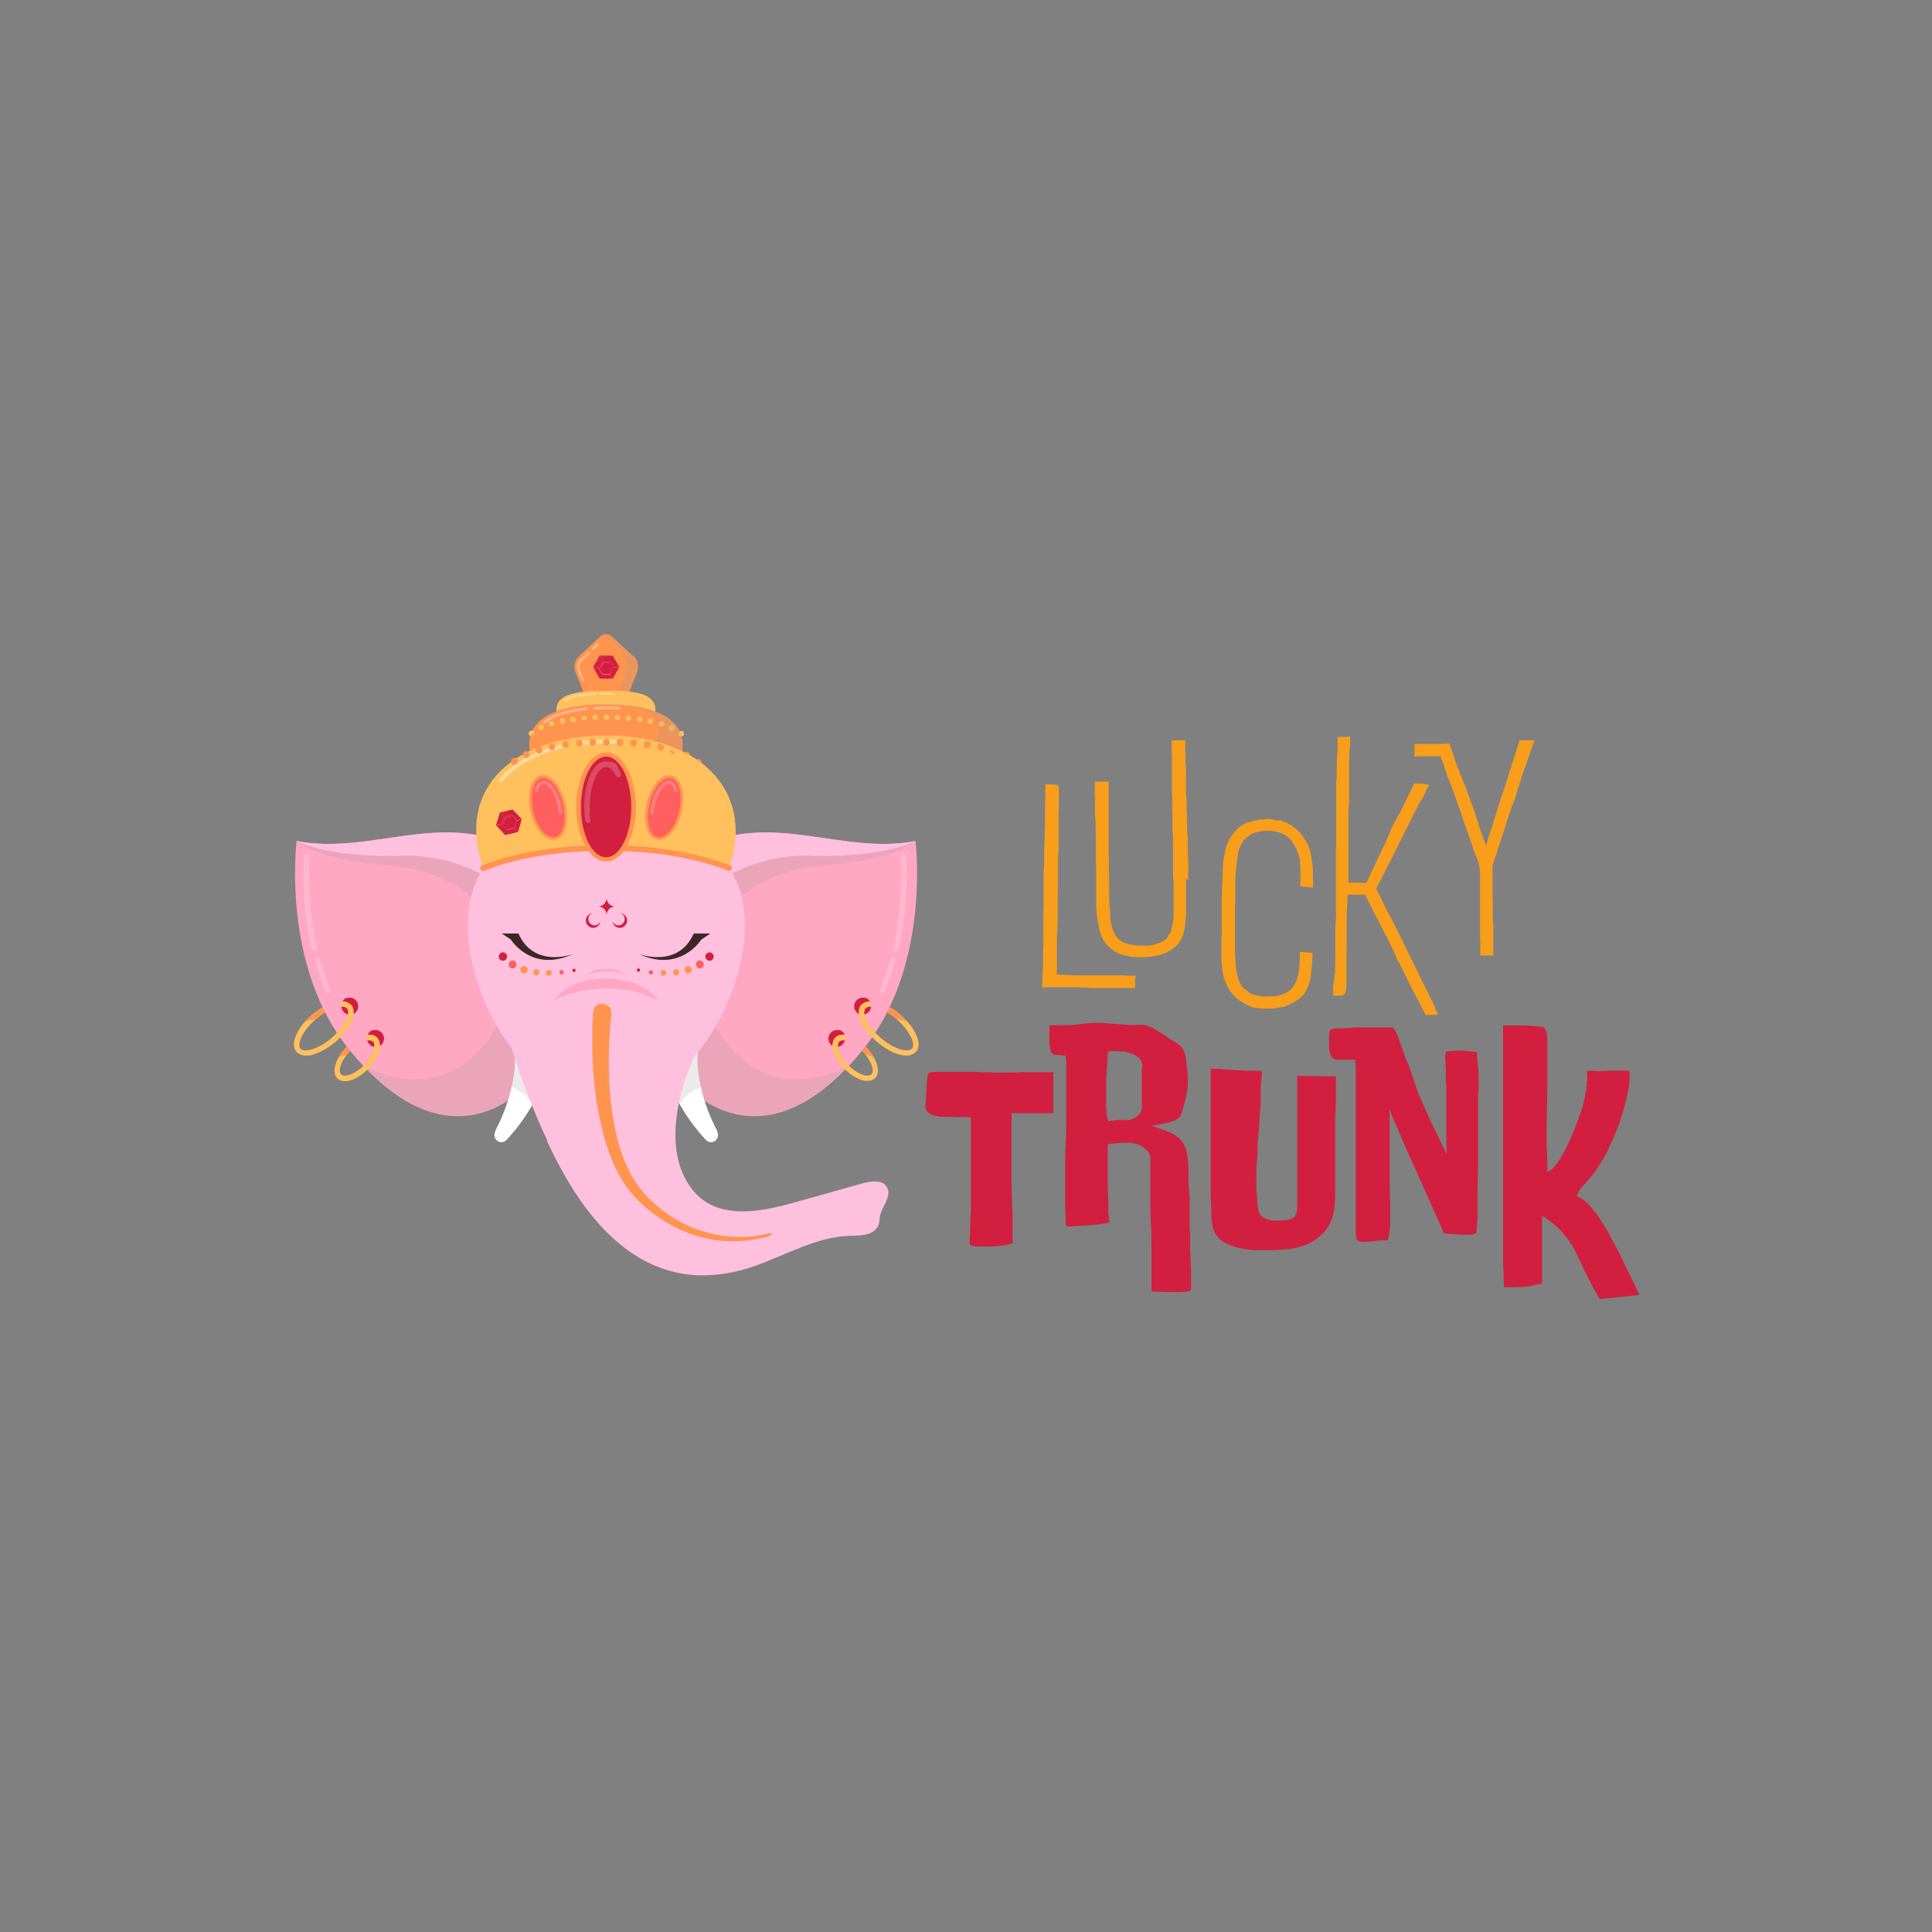 <svg xmlns="http://www.w3.org/2000/svg" xmlns:xlink="http://www.w3.org/1999/xlink" width="400" height="400"><rect width="100%" height="100%" fill="#808080" stroke="none"/><defs><clipPath id="b"><path d="M0 0h400v400H0z"/></clipPath><clipPath id="c"><path d="M0 0h400v400H0z"/></clipPath><clipPath id="d"><path d="M0 0h400v400H0z"/></clipPath><clipPath id="e"><path d="M0 0h400v400H0z"/></clipPath><clipPath id="f"><path d="M0 0h400v400H0z"/></clipPath><clipPath id="g"><path d="M0 0h400v400H0z"/></clipPath><clipPath id="h"><path d="M0 0h400v400H0z"/></clipPath><clipPath id="i"><path d="M0 0h400v400H0z"/></clipPath><clipPath id="j"><path d="M0 0h400v400H0z"/></clipPath><clipPath id="k"><path d="M0 0h400v400H0z"/></clipPath><clipPath id="l"><path d="M0 0h400v400H0z"/></clipPath><clipPath id="m"><path d="M0 0h400v400H0z"/></clipPath><clipPath id="n"><path d="M0 0h400v400H0z"/></clipPath><clipPath id="o"><path d="M0 0h400v400H0z"/></clipPath><clipPath id="p"><path d="M0 0h400v400H0z"/></clipPath><clipPath id="q"><path d="M0 0h400v400H0z"/></clipPath><clipPath id="r"><path d="M0 0h400v400H0z"/></clipPath><clipPath id="s"><path d="M0 0h400v400H0z"/></clipPath><clipPath id="t"><path d="M0 0h400v400H0z"/></clipPath><clipPath id="u"><path d="M0 0h400v400H0z"/></clipPath><clipPath id="v"><path d="M0 0h400v400H0z"/></clipPath><clipPath id="w"><path d="M0 0h400v400H0z"/></clipPath><clipPath id="x"><path d="M0 0h400v400H0z"/></clipPath><clipPath id="y"><path d="M0 0h400v400H0z"/></clipPath><clipPath id="z"><path d="M0 0h400v400H0z"/></clipPath><clipPath id="A"><path d="M0 0h400v400H0z"/></clipPath><clipPath id="B"><path d="M0 0h400v400H0z"/></clipPath><clipPath id="C"><path d="M0 0h400v400H0z"/></clipPath><clipPath id="D"><path d="M0 0h400v400H0z"/></clipPath><clipPath id="E"><path d="M0 0h400v400H0z"/></clipPath><mask id="G"><g filter="url(#a)"><path d="M0 0h400v400H0z" style="fill:#000;fill-opacity:.2;stroke:none"/></g></mask><mask id="I"><g filter="url(#a)"><path d="M0 0h400v400H0z" style="fill:#000;fill-opacity:.2;stroke:none"/></g></mask><mask id="K"><g filter="url(#a)"><path d="M0 0h400v400H0z" style="fill:#000;fill-opacity:.2;stroke:none"/></g></mask><mask id="M"><g filter="url(#a)"><path d="M0 0h400v400H0z" style="fill:#000;fill-opacity:.2;stroke:none"/></g></mask><mask id="O"><g filter="url(#a)"><path d="M0 0h400v400H0z" style="fill:#000;fill-opacity:.2;stroke:none"/></g></mask><mask id="Q"><g filter="url(#a)"><path d="M0 0h400v400H0z" style="fill:#000;fill-opacity:.2;stroke:none"/></g></mask><mask id="S"><g filter="url(#a)"><path d="M0 0h400v400H0z" style="fill:#000;fill-opacity:.2;stroke:none"/></g></mask><mask id="U"><g filter="url(#a)"><path d="M0 0h400v400H0z" style="fill:#000;fill-opacity:.2;stroke:none"/></g></mask><mask id="W"><g filter="url(#a)"><path d="M0 0h400v400H0z" style="fill:#000;fill-opacity:.302;stroke:none"/></g></mask><mask id="Y"><g filter="url(#a)"><path d="M0 0h400v400H0z" style="fill:#000;fill-opacity:.302;stroke:none"/></g></mask><mask id="aa"><g filter="url(#a)"><path d="M0 0h400v400H0z" style="fill:#000;fill-opacity:.2;stroke:none"/></g></mask><mask id="ac"><g filter="url(#a)"><path d="M0 0h400v400H0z" style="fill:#000;fill-opacity:.302;stroke:none"/></g></mask><mask id="ae"><g filter="url(#a)"><path d="M0 0h400v400H0z" style="fill:#000;fill-opacity:.302;stroke:none"/></g></mask><mask id="ag"><g filter="url(#a)"><path d="M0 0h400v400H0z" style="fill:#000;fill-opacity:.2;stroke:none"/></g></mask><mask id="ai"><g filter="url(#a)"><path d="M0 0h400v400H0z" style="fill:#000;fill-opacity:.2;stroke:none"/></g></mask><mask id="ak"><g filter="url(#a)"><path d="M0 0h400v400H0z" style="fill:#000;fill-opacity:.102;stroke:none"/></g></mask><mask id="am"><g filter="url(#a)"><path d="M0 0h400v400H0z" style="fill:#000;fill-opacity:.102;stroke:none"/></g></mask><mask id="ao"><g filter="url(#a)"><path d="M0 0h400v400H0z" style="fill:#000;fill-opacity:.102;stroke:none"/></g></mask><mask id="aq"><g filter="url(#a)"><path d="M0 0h400v400H0z" style="fill:#000;fill-opacity:.2;stroke:none"/></g></mask><mask id="as"><g filter="url(#a)"><path d="M0 0h400v400H0z" style="fill:#000;fill-opacity:.102;stroke:none"/></g></mask><mask id="au"><g filter="url(#a)"><path d="M0 0h400v400H0z" style="fill:#000;fill-opacity:.102;stroke:none"/></g></mask><mask id="aw"><g filter="url(#a)"><path d="M0 0h400v400H0z" style="fill:#000;fill-opacity:.102;stroke:none"/></g></mask><mask id="ay"><g filter="url(#a)"><path d="M0 0h400v400H0z" style="fill:#000;fill-opacity:.4;stroke:none"/></g></mask><mask id="aA"><g filter="url(#a)"><path d="M0 0h400v400H0z" style="fill:#000;fill-opacity:.2;stroke:none"/></g></mask><mask id="aC"><g filter="url(#a)"><path d="M0 0h400v400H0z" style="fill:#000;fill-opacity:.102;stroke:none"/></g></mask><mask id="aE"><g filter="url(#a)"><path d="M0 0h400v400H0z" style="fill:#000;fill-opacity:.102;stroke:none"/></g></mask><mask id="aG"><g filter="url(#a)"><path d="M0 0h400v400H0z" style="fill:#000;fill-opacity:.102;stroke:none"/></g></mask><mask id="aI"><g filter="url(#a)"><path d="M0 0h400v400H0z" style="fill:#000;fill-opacity:.2;stroke:none"/></g></mask><mask id="aK"><g filter="url(#a)"><path d="M0 0h400v400H0z" style="fill:#000;fill-opacity:.2;stroke:none"/></g></mask><mask id="aM"><g filter="url(#a)"><path d="M0 0h400v400H0z" style="fill:#000;fill-opacity:.2;stroke:none"/></g></mask><g id="F" clip-path="url(#b)"><path d="M103.438 211.73c-9.22 15.954-22.106 12.051-28.231 8.907 16.95 17.996 29.89 8.21 34.356 3.554 4.695-4.89 7.445-11.355 9.734-17.761l-4.695-11.063c-6.125 6.637-11.165 16.363-11.165 16.363m0 0" style="stroke:none;fill-rule:nonzero;fill:#999;fill-opacity:1"/></g><g id="H" clip-path="url(#c)"><path d="M110.54 223.14c4.12-4.714 6.64-10.71 8.757-16.652l-13.055-30.804c-6.527-3.903-14.66-3.668-22.16-2.621-7.5.992-15.176 2.62-22.617 1.109 0 0 4.867 4.016 17.637 4.832 23.074 1.457 31.609 19.332 31.492 44.254Zm0 0" style="stroke:none;fill-rule:nonzero;fill:#999;fill-opacity:1"/></g><g id="J" clip-path="url(#d)"><path d="M65.586 198.219c.285-.059.629.117.687.41a49 49 0 0 0 2.118 6.172c.117.289 0 .64-.286.758h-.226q-.345 0-.516-.352a62 62 0 0 1-2.175-6.348c-.06-.289.113-.64.398-.699ZM62.895 179.645c0-.817 0-1.575.058-2.27 0-.293.285-.527.57-.527.29 0 .575.293.516.582 0 .699-.055 1.398-.055 2.215-.058 3.96.172 10.015 1.602 16.535a.63.63 0 0 1-.398.699h-.118c-.226 0-.515-.172-.57-.465-1.488-6.578-1.719-12.809-1.66-16.828Zm0 0" style="stroke:none;fill-rule:nonzero;fill:#fff;fill-opacity:1"/></g><g id="L" clip-path="url(#e)"><path d="M184.977 198.219c-.286-.059-.63.117-.688.41a48.5 48.5 0 0 1-2.117 6.172c-.113.289 0 .64.285.758h.23q.346 0 .516-.352c.8-1.98 1.547-4.133 2.176-6.348.059-.289-.113-.64-.402-.699ZM187.668 179.645c0-.817 0-1.575-.055-2.27 0-.293-.289-.527-.574-.527s-.574.293-.516.582c0 .699.059 1.398.059 2.215.055 3.96-.172 10.015-1.605 16.535a.64.64 0 0 0 .402.699h.113c.23 0 .516-.172.574-.465 1.489-6.578 1.72-12.809 1.66-16.828Zm0 0" style="stroke:none;fill-rule:nonzero;fill:#fff;fill-opacity:1"/></g><g id="N" clip-path="url(#f)"><path d="M147.586 211.73c9.219 15.954 22.101 12.051 28.23 8.907-16.949 17.996-29.89 8.21-34.359 3.554-4.695-4.89-7.441-11.355-9.734-17.761l4.695-11.063c6.129 6.637 11.168 16.363 11.168 16.363m0 0" style="stroke:none;fill-rule:nonzero;fill:#999;fill-opacity:1"/></g><g id="P" clip-path="url(#g)"><path d="M140.484 223.14c-4.12-4.714-6.64-10.71-8.761-16.652l13.058-30.804c6.528-3.903 14.656-3.668 22.16-2.621 7.5.992 15.172 2.62 22.618 1.109 0 0-4.868 4.016-17.637 4.832-23.078 1.457-31.61 19.332-31.492 44.254Zm0 0" style="stroke:none;fill-rule:nonzero;fill:#999;fill-opacity:1"/></g><g id="R" clip-path="url(#h)"><path d="M114.258 217.203c-.113-2.156-2.004-3.844-4.121-3.726s-3.782 2.039-3.664 4.191c.054 1.281.113 2.621-.059 4.02-.113 1.105-.344 2.269-.574 3.375 2.863 1.109 3.953 2.796 4.297 3.671.172-.234.285-.468.457-.757 1.777-3.32 3.379-6.93 3.664-10.774m0 0" style="stroke:none;fill-rule:nonzero;fill:#999;fill-opacity:1"/></g><g id="T" clip-path="url(#i)"><path d="M136.707 217.203c.113-2.156 2.004-3.844 4.121-3.726 2.121.117 3.781 2.039 3.664 4.191-.054 1.281-.113 2.621.059 4.02.113 1.105.344 2.269.574 3.375-2.863 1.109-3.953 2.796-4.297 3.671-.172-.234-.285-.468-.457-.757-1.777-3.32-3.379-6.93-3.664-10.774m0 0" style="stroke:none;fill-rule:nonzero;fill:#999;fill-opacity:1"/></g><g id="V" clip-path="url(#j)"><path d="M122.848 134.633c-.055 0-.172 0-.227-.117a.28.28 0 0 1 0-.407l.914-.875a.274.274 0 0 1 .403 0 .285.285 0 0 1 0 .407l-.918.875s-.114.058-.172.058Zm0 0" style="stroke:none;fill-rule:nonzero;fill:#fff;fill-opacity:1"/></g><g id="X" clip-path="url(#k)"><path d="M120.672 141.035a.31.31 0 0 1-.285-.172l-.801-2.039a2.08 2.08 0 0 1 .516-2.328l1.601-1.516a.274.274 0 0 1 .402 0 .285.285 0 0 1 0 .407l-1.605 1.515c-.457.407-.629 1.106-.398 1.746l.8 2.04q.084.264-.172.347h-.113Zm0 0" style="stroke:none;fill-rule:nonzero;fill:#fff;fill-opacity:1"/></g><g id="Z" clip-path="url(#l)"><path d="M128.004 143.832h2.004l1.832-4.602c.457-1.222.172-2.562-.746-3.433l-4.41-4.078c-.63-.582-1.602-.582-2.29 0 1.774-.871 4.81 3.379 5.153 5.535.344 2.152-1.43 5.879-1.43 5.879s0 .293-.113.699m0 0" style="stroke:none;fill-rule:nonzero;fill:#999;fill-opacity:1"/></g><g id="ab" clip-path="url(#m)"><path d="M126.855 143.367h-2.632c-.114 0-.23.117-.23.23 0 .118.116.235.23.235h2.578c.113 0 .226-.117.226-.234 0-.114-.113-.23-.226-.23ZM123.078 143.426c-3.094.113-5.098.582-6.242 1.453-.113.059-.113.234 0 .293 0 .058.113.117.172.117h.113c1.09-.816 3.035-1.281 6.016-1.398.113 0 .226-.118.226-.235s-.113-.23-.226-.23Zm0 0" style="stroke:none;fill-rule:nonzero;fill:#fff;fill-opacity:1"/></g><g id="ad" clip-path="url(#n)"><path d="M128.23 146.336a38 38 0 0 0-5.152 0c-.172 0-.285.176-.285.293 0 .113.172.289.285.289a72 72 0 0 1 5.04 0c.171 0 .284-.117.284-.29 0-.175-.113-.292-.285-.292ZM121.418 146.453c-3.953.406-6.93 1.34-8.875 2.852-.117.117-.172.293 0 .41 0 .058.113.113.227.113.117 0 .117 0 .171-.055 1.832-1.457 4.696-2.332 8.59-2.738.172 0 .285-.176.23-.293 0-.172-.171-.289-.288-.23Zm0 0" style="stroke:none;fill-rule:nonzero;fill:#fff;fill-opacity:1"/></g><g id="af" clip-path="url(#o)"><path d="M130.98 146.16c8.301 2.098 4.696 7.399 4.696 7.399s-.23 1.453-.113 3.257c1.832.352 3.546.758 4.98 1.282 2.746-7.047-1.719-10.828-9.563-11.938m0 0" style="stroke:none;fill-rule:nonzero;fill:#999;fill-opacity:1"/></g><g id="ah" clip-path="url(#p)"><path d="M104.18 170.559s-.055-.059-.055-.114l.344-1.168.054-.054 1.149-.293s.113 0 .113.058c0 0 0 .117-.058.117l-1.086.29-.344 1.105-.059.059Zm0 0" style="stroke:none;fill-rule:nonzero;fill:#fff;fill-opacity:1"/></g><g id="aj" clip-path="url(#q)"><path d="M103.207 169.977s-.055 0 0-.059l.344-1.164s0-.059.058 0c0 0 .055 0 0 .059l-.343 1.164Zm0 0" style="stroke:none;fill-rule:nonzero;fill:#fff;fill-opacity:1"/></g><g id="al" clip-path="url(#r)"><path d="m105.27 168.055-1.317.293h-.058v-.059l1.316-.293h.059Zm0 0" style="stroke:none;fill-rule:nonzero;fill:#fff;fill-opacity:1"/></g><g id="an" clip-path="url(#s)"><path d="M106.7 168.465h-.055l-.29-.293v-.117h.118l.285.293v.117Zm0 0" style="stroke:none;fill-rule:nonzero;fill:#fff;fill-opacity:1"/></g><g id="ap" clip-path="url(#t)"><path d="M146.84 170.559s.058-.059.058-.114l-.343-1.168-.059-.054-1.144-.293s-.114 0-.114.058c0 0 0 .117.059.117l1.086.29.344 1.105.058.059Zm0 0" style="stroke:none;fill-rule:nonzero;fill:#fff;fill-opacity:1"/></g><g id="ar" clip-path="url(#u)"><path d="M147.758 169.977s.058 0 0-.059l-.344-1.164s0-.059-.059 0c0 0-.054 0 0 .059l.344 1.164Zm0 0" style="stroke:none;fill-rule:nonzero;fill:#fff;fill-opacity:1"/></g><g id="at" clip-path="url(#v)"><path d="m145.754 168.055 1.316.293h.059v-.059l-1.32-.293h-.055Zm0 0" style="stroke:none;fill-rule:nonzero;fill:#fff;fill-opacity:1"/></g><g id="av" clip-path="url(#w)"><path d="M144.32 168.465h.059l.285-.293v-.117h-.113l-.285.293v.117Zm0 0" style="stroke:none;fill-rule:nonzero;fill:#fff;fill-opacity:1"/></g><g id="ax" clip-path="url(#x)"><path d="M127.832 153.148c-2.406-.117-4.867 0-7.215.176-.23 0-.402.235-.344.465 0 .234.227.406.399.406a48 48 0 0 1 7.043-.172c.23 0 .46-.175.46-.41 0-.23-.171-.465-.402-.465ZM116.723 154.023c-5.785 1.282-10.422 3.786-13.344 7.278-.172.176-.113.465 0 .582a.44.44 0 0 0 .285.117c.117 0 .23 0 .344-.176 2.808-3.375 7.273-5.762 12.887-6.988.226 0 .343-.29.343-.524 0-.23-.289-.347-.515-.347Zm0 0" style="stroke:none;fill-rule:nonzero;fill:#fff;fill-opacity:1"/></g><g id="az" clip-path="url(#y)"><path d="M124.281 138.184s-.058-.059 0-.118l.57-1.046h1.262s.114 0 .114.117 0 .117-.114.117h-1.144l-.574.988h-.06Zm0 0" style="stroke:none;fill-rule:nonzero;fill:#fff;fill-opacity:1"/></g><g id="aB" clip-path="url(#z)"><path d="M123.477 137.426v-.117l.574-1.047h.113c.059 0 0 .058 0 .117l-.57 1.047h-.059Zm0 0" style="stroke:none;fill-rule:nonzero;fill:#fff;fill-opacity:1"/></g><g id="aD" clip-path="url(#A)"><path d="M125.883 135.973h-1.317s-.058 0-.058-.059 0-.059.058-.059h1.317s.058 0 .058.06c0 .058 0 .058-.058.058m0 0" style="stroke:none;fill-rule:nonzero;fill:#fff;fill-opacity:1"/></g><g id="aF" clip-path="url(#B)"><path d="M127.2 136.727h-.055l-.23-.348v-.117h.112l.23.351v.114Zm0 0" style="stroke:none;fill-rule:nonzero;fill:#fff;fill-opacity:1"/></g><g id="aH" clip-path="url(#C)"><path d="M121.762 170.387c-.29 0-.516-.235-.575-.469-.113-.93-.23-1.863-.23-2.852 0-5.3 1.95-9.433 4.469-9.433s2.289.875 3.09 2.504c.172.293 0 .64-.227.758-.285.175-.629 0-.746-.235-.629-1.222-1.375-1.863-2.059-1.863-1.605 0-3.379 3.379-3.379 8.328 0 4.95.055 1.805.172 2.68 0 .289-.172.582-.46.64h-.055Zm0 0" style="stroke:none;fill-rule:nonzero;fill:#fff;fill-opacity:1"/></g><g id="aJ" clip-path="url(#D)"><path d="M134.875 168.582c-.172 0-.29-.176-.29-.352 0-.523.173-1.105.29-1.687.742-3.086 2.46-5.242 3.89-4.89.688.171 1.204.812 1.493 1.921 0 .172-.059.348-.23.406-.173 0-.344-.058-.403-.234-.172-.812-.516-1.281-.973-1.398-.914-.23-2.46 1.515-3.09 4.37-.117.524-.23 1.048-.23 1.571 0 .176-.172.348-.344.293Zm0 0" style="stroke:none;fill-rule:nonzero;fill:#fff;fill-opacity:1"/></g><g id="aL" clip-path="url(#E)"><path d="M116.148 168.582c.172 0 .286-.176.286-.352 0-.523-.172-1.105-.286-1.687-.742-3.086-2.46-5.242-3.894-4.89-.688.171-1.203.812-1.488 1.921 0 .172.058.348.23.406.172 0 .344-.058.399-.234.171-.812.515-1.281.976-1.398.914-.23 2.461 1.515 3.09 4.37.117.524.23 1.048.23 1.571 0 .176.172.348.344.293Zm0 0" style="stroke:none;fill-rule:nonzero;fill:#fff;fill-opacity:1"/></g><filter id="a" width="100%" height="100%" x="0%" y="0%" filterUnits="objectBoundingBox"><feColorMatrix in="SourceGraphic" values="0 0 0 0 1 0 0 0 0 1 0 0 0 0 1 0 0 0 1 0"/></filter></defs><path d="M119.297 206.488c-2.29 6.407-5.04 12.871-9.734 17.762-4.696 4.89-18.895 15.547-37.22-6.871-13.628-16.656-11.167-41.055-10.937-43.266 7.446 1.512 15.117-.117 22.617-1.11 7.504-.987 15.633-1.276 22.16 2.622l13.06 30.805Zm0 0" style="stroke:none;fill-rule:nonzero;fill:#ffa7c3;fill-opacity:1"/><use xlink:href="#F" mask="url(#G)"/><use xlink:href="#H" mask="url(#I)"/><path d="M82.652 177.14c25.653-.523 33.727 22.653 36.13 28.126l-12.598-29.641c-6.528-3.898-14.657-3.668-22.16-2.621-7.5.992-15.172 2.621-22.618 1.11 0 0 5.84 3.374 21.246 3.085Zm0 0" style="stroke:none;fill-rule:nonzero;fill:#ffc0de;fill-opacity:1"/><path d="M73.203 209.926c.57-.293.973-.875.973-1.574 0-.989-.801-1.805-1.774-1.805-.976 0-1.148.289-1.492.816.746 0 1.375.29 1.778.813.402.469.515 1.11.457 1.804ZM71.887 208.816c-.23-.289-.633-.406-1.145-.406h-.058a1.79 1.79 0 0 0 1.375 1.63c.113-.524 0-.93-.172-1.224M78.07 214.816c.399.407.63.989.57 1.746.516-.292.86-.875.86-1.515 0-.988-.8-1.805-1.773-1.805s-1.317.41-1.606.992c.805-.058 1.434.118 1.89.582ZM77.27 215.629c-.172-.172-.461-.29-.805-.29h-.457c.172.7.746 1.282 1.488 1.4.059-.524 0-.934-.226-1.165Zm0 0" style="stroke:none;fill-rule:nonzero;fill:#d21f3f;fill-opacity:1"/><path d="M78.07 214.816c-.457-.464-1.09-.64-1.89-.582-.114.23-.172.524-.172.754v.41h.457c.344 0 .633.118.805.29.226.234.285.64.226 1.167 0 .23-.055.465-.172.696-.344.992-1.031 2.039-1.945 2.972-.059.059-.172.114-.23.23-.86.817-1.833 1.458-2.747 1.75-.804.29-1.492.231-1.777-.058-.687-.699-.113-2.797 1.832-4.777 0-.059-.113-.117-.172-.176-.172-.23-.398-.465-.57-.695-2.293 2.387-3.094 5.18-1.89 6.46.402.411.917.583 1.6.583.688 0 .86-.059 1.376-.23 1.031-.352 2.176-1.106 3.148-2.04.059-.058.172-.175.23-.234 1.032-1.047 1.833-2.27 2.235-3.434.172-.464.227-.875.227-1.28 0-.7-.172-1.282-.57-1.747ZM72.746 208.117c-.402-.465-1.031-.754-1.777-.812-.172.289-.285.64-.285.988v.117h.058c.512 0 .914.117 1.145.406q.34.439.172 1.223a3.6 3.6 0 0 1-.403 1.168c-.402.871-1.086 1.746-1.89 2.617-.344.352-.688.7-1.086 1.051-1.317 1.164-2.809 1.98-4.125 2.387-1.145.347-2.004.23-2.348-.176-.398-.465-.285-1.34.23-2.387.575-1.222 1.66-2.562 2.977-3.726a20 20 0 0 1 1.89-1.399l-.515-1.047c-.746.407-1.43.93-2.117 1.512-1.488 1.281-2.637 2.68-3.266 4.078-.742 1.512-.742 2.793-.058 3.61.46.523 1.148.816 2.004.816.859 0 .976-.059 1.546-.234 1.434-.407 3.036-1.34 4.524-2.563.344-.289.687-.64 1.031-.988.973-.992 1.777-2.098 2.234-3.086.286-.64.516-1.281.516-1.863.059-.7-.113-1.34-.457-1.805Zm0 0" style="stroke:none;fill-rule:nonzero;fill:#ffc05d;fill-opacity:1"/><path d="M71.715 218.484c.226-.293.515-.64.8-.933 0-.059-.113-.113-.171-.172-.172-.234-.403-.469-.574-.7a9.6 9.6 0 0 0-1.774 2.505c.629-.758 1.43-.7 1.719-.7M65.414 211.031a20 20 0 0 1 1.89-1.398c-.171-.348-.343-.7-.515-1.047-.746.406-1.43.93-2.117 1.512-.574.523-1.149 1.05-1.606 1.632.801-.582 1.778-.64 2.293-.64Zm0 0" style="stroke:none;fill-rule:nonzero;fill:#ff944e;fill-opacity:1"/><use xlink:href="#J" mask="url(#K)"/><path d="M131.668 206.488c2.289 6.407 5.039 12.871 9.734 17.762 4.696 4.89 18.895 15.547 37.22-6.871 13.628-16.656 11.167-41.055 10.937-43.266-7.446 1.512-15.118-.117-22.618-1.11-7.504-.987-15.632-1.276-22.16 2.622l-13.058 30.805Zm0 0" style="stroke:none;fill-rule:nonzero;fill:#ffa7c3;fill-opacity:1"/><use xlink:href="#L" mask="url(#M)"/><use xlink:href="#N" mask="url(#O)"/><use xlink:href="#P" mask="url(#Q)"/><path d="M168.313 177.14c-25.653-.523-33.727 22.653-36.13 28.126l12.598-29.641c6.528-3.898 14.656-3.668 22.16-2.621 7.5.992 15.172 2.621 22.618 1.11 0 0-5.84 3.374-21.246 3.085Zm0 0" style="stroke:none;fill-rule:nonzero;fill:#ffc0de;fill-opacity:1"/><path d="M177.82 209.926a1.76 1.76 0 0 1-.972-1.574c0-.989.8-1.805 1.773-1.805s1.145.289 1.488.816c-.742 0-1.375.29-1.773.813-.402.469-.516 1.11-.457 1.804ZM179.137 208.816c.23-.289.629-.406 1.144-.406h.059a1.79 1.79 0 0 1-1.375 1.63c-.113-.524 0-.93.172-1.224M172.953 214.816c-.402.407-.629.989-.574 1.746a1.75 1.75 0 0 1-.86-1.515c0-.988.805-1.805 1.778-1.805s1.316.41 1.601.992c-.8-.058-1.43.118-1.886.582ZM173.695 215.629c.172-.172.461-.29.805-.29h.457c-.172.7-.746 1.282-1.488 1.4-.059-.524 0-.934.226-1.165Zm0 0" style="stroke:none;fill-rule:nonzero;fill:#d21f3f;fill-opacity:1"/><path d="M172.953 214.816c.457-.464 1.086-.64 1.89-.582.114.23.173.524.173.754v.41h-.461c-.344 0-.63.118-.801.29-.23.234-.285.64-.23 1.167 0 .23.058.465.171.696.344.992 1.032 2.039 1.95 2.972.054.059.171.114.226.23.86.817 1.836 1.458 2.75 1.75.8.29 1.488.231 1.777-.058.684-.699.114-2.797-1.835-4.777 0-.059.117-.117.171-.176.172-.23.403-.465.575-.695 2.289 2.328 3.093 5.18 1.89 6.402-.402.41-.918.582-1.605.582-.688 0-.86-.054-1.375-.23-1.028-.352-2.176-1.106-3.149-2.04-.054-.058-.172-.175-.226-.234-1.031-1.047-1.832-2.27-2.235-3.433a3.6 3.6 0 0 1-.23-1.281c0-.7.172-1.282.574-1.747M178.277 208.117c.403-.465 1.032-.754 1.778-.812.172.289.285.64.285.988v.117h-.059c-.515 0-.914.117-1.144.406q-.343.439-.172 1.223c.058.352.172.758.402 1.168.399.871 1.086 1.746 1.887 2.617.344.352.687.7 1.09 1.051 1.316 1.164 2.804 1.98 4.12 2.387 1.15.347 2.005.23 2.349-.176.402-.465.289-1.34-.227-2.387-.574-1.222-1.66-2.562-2.977-3.726a20 20 0 0 0-1.89-1.399c.172-.347.344-.699.515-1.047.743.407 1.43.93 2.118 1.512 1.488 1.281 2.632 2.68 3.265 4.078.742 1.512.742 2.793.055 3.61-.457.523-1.145.816-2.004.816-.86 0-.973-.059-1.547-.234-1.43-.407-3.031-1.34-4.523-2.563-.344-.289-.688-.64-1.028-.988-.976-.992-1.777-2.098-2.234-3.086-.285-.64-.516-1.281-.516-1.863-.058-.7.114-1.34.457-1.805Zm0 0" style="stroke:none;fill-rule:nonzero;fill:#ffc05d;fill-opacity:1"/><path d="M179.309 218.484a12 12 0 0 0-.801-.933c0-.059.113-.113.172-.172.172-.234.398-.469.57-.7.805.813 1.375 1.63 1.777 2.446-.629-.758-1.433-.7-1.718-.7ZM185.61 211.031a20 20 0 0 0-1.891-1.398l.515-1.047c.743.406 1.43.93 2.118 1.512.574.523 1.144 1.05 1.605 1.632-.805-.582-1.777-.64-2.293-.64Zm0 0" style="stroke:none;fill-rule:nonzero;fill:#ff944e;fill-opacity:1"/><path d="M102.52 234.148c2.003-3.785 3.492-8.152 3.953-12.402.172-1.398.172-2.738.054-4.02-.113-2.152 1.493-4.074 3.668-4.19a3.924 3.924 0 0 1 4.121 3.726c-.285 3.843-1.89 7.511-3.664 10.773-1.66 2.91-3.492 5.531-5.785 7.977-.57.582-1.488.64-2.058.058a1.53 1.53 0 0 1-.23-1.863Zm0 0" style="stroke:none;fill-rule:nonzero;fill:#fff;fill-opacity:1"/><use xlink:href="#R" mask="url(#S)"/><path d="M148.5 234.148c-2.004-3.785-3.492-8.152-3.95-12.402a19 19 0 0 1-.058-4.02c.117-2.152-1.488-4.074-3.664-4.19a3.924 3.924 0 0 0-4.121 3.726c.285 3.843 1.887 7.511 3.664 10.773 1.66 2.91 3.492 5.531 5.781 7.977.575.582 1.493.64 2.063.058a1.53 1.53 0 0 0 .23-1.863Zm0 0" style="stroke:none;fill-rule:nonzero;fill:#fff;fill-opacity:1"/><use xlink:href="#T" mask="url(#U)"/><path d="M154.227 191.582c0-16.129-12.883-21.43-28.688-21.43s-28.687 5.301-28.687 21.43 12.882 36.977 28.687 36.977 28.688-20.848 28.688-36.977m0 0" style="stroke:none;fill-rule:nonzero;fill:#ffc0de;fill-opacity:1"/><path d="M113.23 236.188c5.38 11.585 13.11 23.175 24.965 26.785 1.946.582 3.95.93 5.953 1.047 2.75.117 5.5-.172 8.133-.758 7.903-1.746 15.348-7.102 23.535-7.395 2.633-.058 6.125 0 6.297-3.492.117-2.328 2.637-4.484 1.547-6.523-.86-1.63-3.207-1.34-4.98-.872-4.41 1.223-8.875 2.504-13.285 3.727-7.215 2.035-17.008 4.484-22.333-2.797-6.011-8.152-2.519-21.02 1.66-29.172.575-1.11 1.087-2.445.403-3.437-.46-.582-1.203-.758-1.89-.93-5.958-1.223-12.083-1.457-18.153-1.75-3.32-.113-6.7 0-9.965-.406a31.4 31.4 0 0 0-9.617.465c-.172 0-.344.058-.402.234v.293c.172 4.89 2.004 9.664 3.722 14.207 1.258 3.375 2.746 7.047 4.465 10.656Zm0 0" style="stroke:none;fill-rule:nonzero;fill:#ffc0de;fill-opacity:1"/><path d="m131.035 135.797-4.406-4.078c-.633-.582-1.606-.582-2.293 0l-4.406 4.078c-.918.871-1.262 2.21-.746 3.433l1.832 4.602h9.046l1.833-4.602c.46-1.222.171-2.562-.743-3.433Zm0 0" style="stroke:none;fill-rule:nonzero;fill:#ff944e;fill-opacity:1"/><use xlink:href="#V" mask="url(#W)"/><use xlink:href="#X" mask="url(#Y)"/><use xlink:href="#Z" mask="url(#aa)"/><path d="M125.484 148.492c3.72 0 7.098.465 9.504 1.164 2.633-5.883-2.52-6.64-9.504-6.64-6.988 0-12.312.816-9.507 6.64 2.406-.699 5.785-1.164 9.507-1.164m0 0" style="stroke:none;fill-rule:nonzero;fill:#ffc05d;fill-opacity:1"/><use xlink:href="#ab" mask="url(#ac)"/><path d="M128.918 143.133c3.55.992 2.062 3.027 2.062 3.027s-.457 1.164-.285 2.621c1.602.235 3.032.524 4.235.875 2.175-4.836-.914-6.23-6.012-6.582Zm0 0" style="stroke:none;fill-rule:nonzero;fill:#ffc05d;fill-opacity:1"/><path d="M125.484 155.945c5.895 0 11.223.813 15.059 2.153 3.32-8.559-3.953-12.286-15.059-12.286-11.109 0-18.496 3.551-15.062 12.286 3.836-1.34 9.164-2.153 15.062-2.153m0 0" style="stroke:none;fill-rule:nonzero;fill:#ff944e;fill-opacity:1"/><path d="M141 152.45h-.23c-.055 0-.114-.06-.168-.118a.52.52 0 0 1-.172-.406.52.52 0 0 1 .172-.406c.113-.118.34-.176.511-.176h.231s.058 0 .058.058a.54.54 0 0 1 .172.407v.351s0 .059-.058.117a.53.53 0 0 1-.403.172ZM138.824 151.227c-.285-.118-.402-.465-.285-.758.113-.29.457-.406.742-.29.29.118.403.466.29.758q-.177.347-.516.348h-.23Zm-27.312-.407c-.117-.293 0-.64.285-.757.285-.118.629 0 .746.292.113.29 0 .641-.29.754h-.226c-.23 0-.402-.113-.515-.347Zm25.25-.406c-.285-.117-.457-.41-.344-.7.059-.292.402-.468.687-.41.29.118.461.41.403.7a.55.55 0 0 1-.516.41h-.172Zm-23.133-.41c-.059-.29.058-.64.402-.7.285-.058.63.06.688.41.054.29-.059.641-.403.7h-.171a.55.55 0 0 1-.516-.41m20.902-.117a.605.605 0 0 1-.46-.7.596.596 0 0 1 .687-.464c.289.058.515.351.46.699 0 .293-.288.465-.573.465zm-18.668-.524c-.058-.289.172-.582.457-.699.285-.059.575.176.688.469.058.289-.172.582-.457.695h-.117a.554.554 0 0 1-.57-.465m16.492.117c-.289 0-.515-.347-.46-.64 0-.293.343-.524.632-.465.286 0 .516.348.457.64 0 .29-.285.465-.574.465Zm-14.257-.464c0-.293.168-.582.511-.641.29 0 .575.172.633.523 0 .29-.172.582-.515.641h-.059c-.285 0-.516-.234-.57-.523m11.965.23c-.286 0-.57-.289-.516-.64 0-.29.289-.524.574-.524s.516.293.516.64c0 .294-.285.524-.575.524m-9.676-.523c0-.29.23-.582.515-.582s.57.234.57.523c0 .293-.226.582-.515.582-.285 0-.512-.23-.57-.523m7.445.41c-.289 0-.574-.293-.516-.586 0-.29.286-.582.57-.524.29 0 .575.293.516.582 0 .293-.285.528-.57.528m-5.156-.586c0-.29.23-.582.515-.582s.575.234.575.527c0 .29-.23.582-.516.582-.285 0-.574-.234-.574-.527m2.863.527a.58.58 0 0 1-.57-.582c0-.293.226-.582.57-.582a.581.581 0 0 1 0 1.164M110.023 152.332h-.343s-.059 0-.059-.055a.54.54 0 0 1-.172-.41c0-.176.059-.289.172-.406s.344-.176.516-.176h.23s.055 0 .055.059a.53.53 0 0 1 .172.406.53.53 0 0 1-.172.41l-.055.059h-.344Zm0 0" style="stroke:none;fill-rule:nonzero;fill:#ffc05d;fill-opacity:1"/><use xlink:href="#ad" mask="url(#ae)"/><use xlink:href="#af" mask="url(#ag)"/><path d="M125.484 175.566c9.961 0 19.008 1.575 25.422 4.137 5.614-16.48-6.699-27.426-25.422-27.426-18.726 0-31.324 10.711-25.425 27.426 6.414-2.562 15.46-4.137 25.425-4.137m0 0" style="stroke:none;fill-rule:nonzero;fill:#ffc05d;fill-opacity:1"/><path d="m103.492 168.23-.8 2.622 1.89 2.039 2.691-.641.747-2.68-1.891-1.98Zm0 0" style="stroke:none;fill-rule:nonzero;fill:#d21f3f;fill-opacity:1"/><path d="m105.898 168.637.286-1.047zl-1.546.351-.743-.758v.06l.743.757-.457 1.512-1.032.234v.117l1.032-.234 1.09 1.164-.29 1.05.29-1.05 1.542-.348.746.758v-.059l-.746-.757.461-1.516 1.032-.23v-.118l-1.032.235Zm.575 2.738-1.547.352-1.09-1.168.46-1.512 1.544-.352 1.09 1.164Zm0 0" style="stroke:none;fill-rule:nonzero;fill:#ff5f5f;fill-opacity:1"/><use xlink:href="#ah" mask="url(#ai)"/><use xlink:href="#aj" mask="url(#ak)"/><use xlink:href="#al" mask="url(#am)"/><use xlink:href="#an" mask="url(#ao)"/><path d="m147.527 168.23.746 2.622-1.89 2.039-2.633-.641-.8-2.68 1.886-1.98Zm0 0" style="stroke:none;fill-rule:nonzero;fill:#d21f3f;fill-opacity:1"/><path d="m144.035 169.805-1.031-.235v.118l1.031.23.457 1.516-.742.757v.059l.742-.758 1.547.348.285 1.05-.285-1.05 1.09-1.164 1.031.234v-.117l-1.031-.234-.461-1.512.746-.758v-.059l-.746.758-1.543-.351-.29-1.047.29 1.047Zm.059.054 1.086-1.164 1.547.352.457 1.512-1.086 1.168-1.547-.352Zm0 0" style="stroke:none;fill-rule:nonzero;fill:#ff5f5f;fill-opacity:1"/><use xlink:href="#ap" mask="url(#aq)"/><use xlink:href="#ar" mask="url(#as)"/><use xlink:href="#at" mask="url(#au)"/><use xlink:href="#av" mask="url(#aw)"/><use xlink:href="#ax" mask="url(#ay)"/><path d="M144.55 158.621c-.113 0-.171 0-.284-.055-.118 0-.172-.058-.23-.175-.114-.118-.231-.352-.231-.524 0-.176.058-.351.23-.527.172-.172.403-.23.63-.172h.116s.055 0 .114.059c0 0 .058.058.113.058.117.113.23.348.23.524v.23s0 .059-.058.117c0 0 0 .059-.055.117a.73.73 0 0 1-.516.235ZM141.86 157.05a.754.754 0 0 1-.344-.988c.172-.351.574-.527.918-.351.343.176.515.582.343.934-.117.289-.343.406-.632.406-.114 0-.172 0-.286-.059Zm-33.555-.523c-.172-.351 0-.757.343-.933.344-.172.743 0 .915.351.171.348 0 .813-.344.93-.114 0-.172.059-.285.059a.7.7 0 0 1-.63-.407m30.976-.464c-.344-.118-.57-.528-.457-.875a.665.665 0 0 1 .86-.465c.343.113.574.523.457.87-.114.294-.344.524-.688.524h-.226Zm-28.344-.586a.7.7 0 0 1 .458-.872c.343-.117.746.118.859.524a.7.7 0 0 1-.457.875h-.172c-.285 0-.574-.234-.687-.527m25.711-.114c-.343-.058-.628-.468-.515-.875a.7.7 0 0 1 .8-.582c.344.059.633.465.516.875a.68.68 0 0 1-.687.582zm-23.02-.64c-.058-.41.173-.758.517-.817.402-.058.746.176.8.582.059.407-.172.758-.515.817h-.114a.686.686 0 0 1-.687-.582m20.27.172c-.398-.06-.628-.407-.57-.813 0-.41.399-.7.8-.64.403.058.63.406.575.812 0 .351-.344.64-.687.64Zm-17.464-.7c0-.406.23-.754.574-.812.402 0 .746.23.746.64 0 .407-.23.758-.574.813h-.114c-.343 0-.632-.29-.687-.64Zm14.66.352c-.399 0-.688-.406-.63-.758 0-.406.345-.7.743-.64.402 0 .688.351.633.757 0 .348-.344.64-.688.64Zm-11.852-.64c0-.407.227-.759.63-.759.401 0 .687.293.745.641 0 .406-.23.758-.633.758a.704.704 0 0 1-.687-.7Zm9.102.523c-.399 0-.684-.348-.684-.758 0-.406.344-.7.742-.7.403 0 .688.352.688.758a.7.7 0 0 1-.688.7Zm-6.297-.758c0-.406.285-.754.687-.754s.688.289.688.695c0 .41-.285.758-.688.758a.7.7 0 0 1-.687-.7m3.492.7c-.398 0-.687-.349-.687-.7 0-.406.289-.7.687-.7.402 0 .688.352.688.7 0 .41-.286.7-.688.7M106.473 158.39h-.231s-.058 0-.113-.058l-.117-.117a.74.74 0 0 1-.227-.524c0-.234.055-.406.227-.523.172-.176.402-.234.633-.234h.113s.058 0 .113.058l.117.117c.114.118.227.29.227.524s-.055.347-.227.523-.058.059-.117.117c0 0-.055 0-.113.059h-.231Zm0 0" style="stroke:none;fill-rule:nonzero;fill:#ff944e;fill-opacity:1"/><path d="M135.617 153.559c1.488.464 14.203 5.062 3.207 23.058 4.582.7 8.703 1.805 12.082 3.145 4.524-13.219-2.578-22.946-15.289-26.203m0 0" style="stroke:none;fill-rule:nonzero;fill:#ffc05d;fill-opacity:1"/><path d="M150.965 180.285h-.23c-6.641-2.68-15.633-4.137-25.25-4.137-9.622 0-18.555 1.457-25.255 4.137a.55.55 0 0 1-.746-.351c-.113-.348 0-.641.344-.754 6.817-2.68 15.918-4.196 25.656-4.196 9.735 0 18.836 1.516 25.653 4.196.285.113.457.465.343.754q-.176.351-.515.351m0 0" style="stroke:none;fill-rule:nonzero;fill:#ff944e;fill-opacity:1"/><path d="m124.164 135.738-1.371 2.387 1.371 2.387h2.691l1.375-2.387-1.375-2.387Zm0 0" style="stroke:none;fill-rule:nonzero;fill:#d21f3f;fill-opacity:1"/><path d="m126.34 136.727.515-.93zh-1.543l-.516-.93h-.058l.515.988-.8 1.399h-1.09v.117h1.03l.802 1.398-.516.93.516-.93h1.547l.515.93h.059l-.516-.988.8-1.399h1.09v-.117h-1.03Zm-.055 2.796h-1.547l-.8-1.398.8-1.398h1.547l.8 1.398Zm0 0" style="stroke:none;fill-rule:nonzero;fill:#ff5f5f;fill-opacity:1"/><use xlink:href="#az" mask="url(#aA)"/><use xlink:href="#aB" mask="url(#aC)"/><use xlink:href="#aD" mask="url(#aE)"/><use xlink:href="#aF" mask="url(#aG)"/><path d="M131.668 167.066c0-6.238-2.77-11.296-6.184-11.296-3.418 0-6.187 5.058-6.187 11.296 0 6.239 2.77 11.297 6.187 11.297 3.414 0 6.184-5.058 6.184-11.297m0 0" style="stroke:none;fill-rule:nonzero;fill:#ff944e;fill-opacity:1"/><path d="M130.695 167.066c0-5.757-2.336-10.421-5.21-10.421-2.88 0-5.212 4.664-5.212 10.421 0 5.758 2.332 10.422 5.211 10.422 2.875 0 5.211-4.664 5.211-10.422m0 0" style="stroke:none;fill-rule:nonzero;fill:#d21f3f;fill-opacity:1"/><use xlink:href="#aH" mask="url(#aI)"/><path d="M141.113 168.055c.86-3.668-.054-7.043-2.058-7.512-2.004-.465-4.297 2.098-5.157 5.766-.855 3.668.059 7.046 2.063 7.511s4.297-2.093 5.152-5.765m0 0" style="stroke:none;fill-rule:nonzero;fill:#ff944e;fill-opacity:1"/><path d="M140.602 167.941c.8-3.379 0-6.464-1.665-6.816-1.66-.348-3.718 1.98-4.464 5.36-.801 3.374 0 6.464 1.66 6.812s3.722-1.98 4.469-5.356m0 0" style="stroke:none;fill-rule:nonzero;fill:#ff5f5f;fill-opacity:1"/><use xlink:href="#aJ" mask="url(#aK)"/><path d="M109.852 168.055c-.86-3.668.054-7.043 2.058-7.512 2.004-.465 4.297 2.098 5.156 5.766.86 3.668-.058 7.046-2.062 7.511s-4.293-2.093-5.152-5.765m0 0" style="stroke:none;fill-rule:nonzero;fill:#ff944e;fill-opacity:1"/><path d="M110.422 167.941c-.8-3.379 0-6.464 1.66-6.816 1.66-.348 3.723 1.98 4.469 5.36.8 3.374 0 6.464-1.66 6.812s-3.723-1.98-4.47-5.356m0 0" style="stroke:none;fill-rule:nonzero;fill:#ff5f5f;fill-opacity:1"/><use xlink:href="#aL" mask="url(#aM)"/><path d="M118.668 197.52s-8.074 3.085-11.336-4.25h-3.437l1.89 1.28s4.293 6.93 12.883 2.97M132.297 197.52s8.074 3.085 11.336-4.25h3.437l-1.89 1.28s-4.293 6.93-12.883 2.97m0 0" style="stroke:none;fill-rule:nonzero;fill:#3c2727;fill-opacity:1"/><path d="M118.84 201.246c-.23 0-.344-.172-.344-.348 0-.175.172-.347.344-.347s.344.172.344.347c0 .176-.172.348-.344.348m0 0" style="stroke:none;fill-rule:nonzero;fill:#d21f3f;fill-opacity:1"/><path d="M116.262 201.773c-.227 0-.457-.234-.457-.468 0-.23.23-.465.457-.465.23 0 .46.234.46.465 0 .234-.23.468-.46.468m0 0" style="stroke:none;fill-rule:nonzero;fill:#ff5f5f;fill-opacity:1"/><path d="M113.629 202.004a.576.576 0 0 1-.57-.582c0-.348.226-.582.57-.582s.574.234.574.582c0 .351-.23.582-.574.582M111.05 201.945a.641.641 0 0 1 0-1.28c.345 0 .634.292.634.64 0 .351-.29.64-.633.64M109.219 200.781a.75.75 0 0 0-.742-.758c-.41 0-.747.34-.747.758s.336.758.747.758a.75.75 0 0 0 .742-.758m0 0" style="stroke:none;fill-rule:nonzero;fill:#ff944e;fill-opacity:1"/><path d="M106.129 200.492c-.457 0-.8-.351-.8-.816s.343-.817.8-.817.8.352.8.817-.343.816-.8.816m0 0" style="stroke:none;fill-rule:nonzero;fill:#ff5f5f;fill-opacity:1"/><path d="M104.125 198.918c-.516 0-.86-.406-.86-.871 0-.469.4-.875.86-.875.457 0 .86.406.86.875 0 .465-.403.871-.86.871M132.527 200.84a.35.35 0 0 0-.343-.348.345.345 0 0 0-.344.348c0 .191.152.351.344.351.187 0 .343-.16.343-.351m0 0" style="stroke:none;fill-rule:nonzero;fill:#d21f3f;fill-opacity:1"/><path d="M134.758 201.773c.23 0 .46-.234.46-.468 0-.23-.23-.465-.46-.465-.227 0-.457.234-.457.465 0 .234.23.468.457.468m0 0" style="stroke:none;fill-rule:nonzero;fill:#ff5f5f;fill-opacity:1"/><path d="M137.336 202.004c.285 0 .574-.23.574-.582 0-.348-.23-.582-.574-.582s-.574.234-.574.582c0 .351.23.582.574.582M139.969 201.945c.344 0 .633-.289.633-.64 0-.348-.29-.64-.633-.64a.641.641 0 0 0 0 1.28M143.234 200.781a.75.75 0 0 0-.746-.758.75.75 0 0 0-.742.758.75.75 0 0 0 .742.758c.414 0 .746-.34.746-.758m0 0" style="stroke:none;fill-rule:nonzero;fill:#ff944e;fill-opacity:1"/><path d="M144.895 200.492c.457 0 .8-.351.8-.816s-.343-.817-.8-.817c-.458 0-.801.352-.801.817s.344.816.8.816m0 0" style="stroke:none;fill-rule:nonzero;fill:#ff5f5f;fill-opacity:1"/><path d="M146.898 198.918c.516 0 .86-.406.86-.871 0-.469-.403-.875-.86-.875s-.859.406-.859.875c0 .465.402.871.86.871m0 0" style="stroke:none;fill-rule:nonzero;fill:#d21f3f;fill-opacity:1"/><path d="M126.57 209.98c-.86 8.387-.8 17.122 1.145 25.391 1.316 5.473 3.836 10.656 8.187 14.149 6.301 5.59 15.348 7.98 23.48 5.765.345-.117.571.41.173.524-2.809.933-5.672 1.222-8.59 1.168-7.332-.176-14.375-3.73-19.469-9.086-3.094-3.32-4.984-7.57-6.242-11.88-2.461-8.616-2.977-17.527-2.461-26.437.285-2.62 4.008-2.21 3.777.406m0 0" style="stroke:none;fill-rule:nonzero;fill:#ff944e;fill-opacity:1"/><path d="M125.484 204.684c4.524 0 8.473 1.046 10.82 2.62-1.6-2.738-5.84-4.718-10.82-4.718-4.984 0-9.277 1.98-10.824 4.719 2.348-1.575 6.356-2.621 10.824-2.621M125.484 201.133c1.66 0 3.09.289 3.95.695-.575-.695-2.118-1.223-3.95-1.223-1.836 0-3.379.528-3.953 1.223.86-.406 2.29-.695 3.953-.695m0 0" style="stroke:none;fill-rule:nonzero;fill:#ffa7c3;fill-opacity:1"/><path d="M123.078 191.582c-.687 0-1.262-.582-1.262-1.281 0-.7.344-1.047.86-1.223-.742.059-1.375.7-1.375 1.512 0 .816.687 1.515 1.492 1.515.8 0 1.43-.582 1.488-1.398a1.245 1.245 0 0 1-1.203.875M128.059 191.582c.687 0 1.261-.582 1.261-1.281 0-.7-.343-1.047-.86-1.223.743.059 1.376.7 1.376 1.512 0 .816-.688 1.515-1.492 1.515-.801 0-1.43-.582-1.489-1.398.172.523.633.875 1.204.875M127.43 187.68c-1.032 0-1.832-.758-1.832-1.864 0 1.047-.746 1.864-1.832 1.864 1.03 0 1.832.757 1.832 1.863 0-1.047.742-1.863 1.832-1.863M211.488 221.977h6.586v8.445c-.226 0-.457.058-.742.058h-7.902v12.809c0 1.457 0 2.797.054 3.844.059 1.05.059 2.215.118 3.262.054 1.046.054 2.097.054 3.203v3.843c-.054 0-.515.118-1.258.29-.746.175-1.949.292-3.492.351h-1.433c-.973 0-1.66 0-2.063-.117-.398-.117-.629-.235-.629-.524 0-.699 0-1.398.059-2.039 0-.64.055-1.34.055-2.039s0-1.164.058-1.804.059-1.223.059-1.805v-18.402c-.63-.059-1.203-.114-1.66-.059-.461 0-.977 0-1.606-.055h-1.66c-.402 0-.914 0-1.488-.058-.516-.059-.973-.176-1.434-.293a2.26 2.26 0 0 1-1.086-.64 1.5 1.5 0 0 1-.457-1.106q.083-1.136.172-2.97c0-1.222.113-2.214.227-3.085l.171-.875c.29-.176.746-.293 1.375-.293h6.871c.801 0 1.606 0 2.465.059.856.058 1.774 0 2.746.058.973.059 2.063 0 3.207 0h2.348Zm0 0" style="stroke:none;fill-rule:nonzero;fill:#d21f3f;fill-opacity:1"/><path d="M219.906 218.426h-1.375c-.398 0-.742-.235-.914-.7s-.285-1.046-.344-1.687v-3.785h3.266a20 20 0 0 0 3.203-.234c1.09-.172 2.176-.23 3.094-.23h1.258c.46 0 .918 0 1.32.112l2.746.176c.461 0 .918.059 1.375.117s.918 0 1.317 0h1.605c.172 0 .629 0 .914.118.29.117.746.23 1.262.523l.972.582c.286.176.63.348 1.086.64.461.294.805.524 1.204.817.402.29.804.523 1.203.754.402.234.687.469.918.64.172.118.285.235.457.352s.285.29.402.524c.113.234.285.523.398.933.118.406.286.93.344 1.688l.285 2.738v.812c.059.993 0 1.922-.172 2.856l-.171.93-.57 2.214c-.06.29-.173.524-.231.813-.055.293-.172.523-.227.7-.172.35-.46.64-.918.933-.457.289-1.031.465-1.66.64-.629.172-1.262.29-1.89.407-.63.117-1.258.234-1.774.293 1.66.464 2.977.93 4.008 1.394 1.031.469 1.773 1.05 2.348 1.75.574.695.914 1.629 1.144 2.734.172 1.106.285 2.563.285 4.31 0 1.75 0 2.038.117 3.144.114 1.109.114 2.156.114 3.261v3.726c0 .524 0 .993.058 1.517.055.523.055.988.055 1.511v2.332l.117 2.676c0 .64.055 1.281.055 1.863v3.672c0 .172-.285.348-.914.406-.63.059-1.317.118-2.176.118h-1.719c-.574 0-1.144 0-1.719-.059-.57 0-1.144-.059-1.66-.117v-7.512c0-2.156 0-4.25-.113-6.406-.117-2.152-.117-4.25-.117-6.406v-7.278c0-.64-.34-1.281-.973-1.804-.629-.524-1.316-.934-1.945-1.106-.23-.058-.516-.117-.8-.176-.29-.058-.575-.058-.86-.058h-.801c-.516 0-1.09.058-1.719.117s-1.144.117-1.719.23v8.039c0 .872 0 1.747.06 2.504.054.754.054 1.63.054 2.563v.695c0 .235 0 .528.058.7l.172 1.69c-1.832.29-3.379.524-4.637.583-1.261.058-2.519.172-3.78.23-.403 0-.63-.23-.63-.64 0-.64 0-1.282-.058-1.977 0-.7-.055-1.34-.055-1.98v-6.29c0-2.156 0-4.308.113-6.464.114-2.156.114-4.309.114-6.465v-9.375c0-.582 0-1.047-.059-1.512-.055-.469-.055-.699-.113-.699h-1.031Zm9.852 13.625c.172 0 .398 0 .687-.059.285 0 .512-.058.684-.113h2.004c.23.055.515 0 .86-.059.343-.117.687-.234 1.089-.468.402-.23.629-.465.914-.813.29-.351.402-.816.402-1.398v-7.336c0-.352 0-.7.114-1.11 0-.406-.114-.754-.285-1.105-.172-.348-.457-.582-.743-.817l-.515-.347a12 12 0 0 0-1.547-.524 6.2 6.2 0 0 0-1.606-.234c-.285 0-.57-.059-.8-.059h-.57a3.3 3.3 0 0 0-1.09.176c0 .406 0 .875-.06 1.281 0 .407-.054.817-.054 1.223s0 .406-.058.582c0 .176-.059.406-.059.582v.817c0 .289 0 .64-.055.93 0 .35-.058.64-.058.933v3.32c0 .754 0 1.57.058 2.387 0 .812.172 1.512.344 2.27h.285ZM253.117 221.395c.977.058 1.95.117 2.98.175 1.032.059 2.005.118 2.864.118.86 0 1.66.058 2.289.058 0 .64 0 1.34-.113 2.035-.117.7-.117 1.399-.117 2.04v2.328c0 .292 0 .585-.055.933l-.461 6.348a21 21 0 0 0-.168 2.738c0 .988 0 1.629-.117 2.445-.055.813-.114 1.63-.114 2.446v3.144l.286 3.203c0 1.336.402 2.211 1.203 2.676.8.469 1.719.64 2.633.64.918 0 1.89-.058 2.52-.171.573-.117 1.03-.352 1.26-.64.286-.352.458-.759.516-1.282.055-.527.055-1.223.055-2.04v-25.855l8.02.118v3.261c0 .871 0 1.805-.059 2.676 0 .7 0 1.399-.059 2.098-.054.699-.054 1.398-.054 2.097v14.559c0 .289 0 .582-.059.871 0 2.969-.86 5.3-2.578 7.047q-2.572 2.618-7.043 3.144l-1.832.176c-.285 0-.629.059-.914.059h-3.836c-.289 0-.574 0-.86-.059l-1.605-.176q-2.145-.35-3.949-1.222-1.804-.875-2.578-2.969l-.23-1.05-.114-1.223c0-.176-.058-.407-.058-.641v-.7c0-.698 0-1.394-.055-2.152-.059-.757-.059-1.457-.059-2.156v-25.214c.801 0 1.719 0 2.633.058Zm0 0" style="stroke:none;fill-rule:nonzero;fill:#d21f3f;fill-opacity:1"/><path d="M301.105 217.492c1.547 0 3.09.117 4.696.352 0 .176 0 .465.054.93 0 .468.06.992.118 1.515.054.524.054 1.047.113 1.516.059.465.059.754.059.87v2.098c0 .465 0 .93-.118 1.457v13.856c0 1.11 0 2.215-.054 3.144 0 .993-.059 1.922-.059 2.856v4.773c0 .875 0 1.746-.113 2.68 0 .524-.059 1.047-.117 1.457-.055.406-.512.64-1.372.64h-.574c-.629 0-1.375 0-2.062-.058-.688-.058-1.543-.117-2.403-.176-.171 0-.289-.117-.402-.293-.113-.172-.23-.464-.344-.754l-.23-.523c-.055-.234-.172-.41-.227-.527l-6.87-15.313-3.208-7.453c0-.059-.058-.176-.058-.234s-.055-.235-.227-.524v15.489l.113 3.785v4.019c0 .758-.058 1.453-.172 2.094l-.171 1.05c0 .118-.059.231-.114.348 0 .118-.058.176-.117.235-.742 0-1.547 0-2.348.117-.8.059-1.601.172-2.402.23-.746 0-1.203-.117-1.433-.347q-.345-.351-.344-1.399v-33.949c0-.23 0-.465-.059-.7 0-.23 0-.581-.055-1.046l.114-.293h-3.949c-.403 0-.805-.172-1.032-.523-.23-.348-.343-.758-.457-1.223-.117-.465-.117-.988-.117-1.57v-1.633c0-.64.117-1.106.402-1.281.286-.172.63-.29 1.032-.29h1.144c1.086-.058 2.117-.117 3.149-.175h7.328c.172 0 .402.234.633.64q.34.612.687 1.575c.227.64.457 1.28.688 1.976.226.7.457 1.223.628 1.692l.86 2.152 1.887 5.531c.058.176.117.352.23.528.113.171.113.347.23.523l1.887 4.25 3.551 7.336v-1.453c-.055-.235-.055-.469-.055-.64v-11.591c0-.347 0-.699-.058-1.047 0-.351-.059-.64-.059-1.05v-1.164c0-.465 0-.93-.055-1.512 0-.524-.058-1.106-.058-1.692 0-.582 0-.23.058-.523 0-.23.055-.406.055-.523a25 25 0 0 1 2.98-.176ZM328.703 221.688h.746c.285 0 .516 0 .746.058h.801c.399 0 .973 0 1.719-.059.742-.058 1.488-.058 2.23-.058h1.203c.403 0 .801 0 1.204.117.058.524.058 1.281 0 2.211-.059.934-.23 1.805-.457 2.68l-.172.988c-.059.293-.172.64-.29 1.05-.113.407-.171.7-.285 1.048l-.859 2.738a6.3 6.3 0 0 1-.398 1.105c-.172.348-.29.7-.461 1.106l-1.715 3.844c-.29.523-.574 1.047-.86 1.515-.289.465-.632.989-.918 1.512l-.972 1.398-1.434 1.688c-.457.523-.855.992-1.144 1.281-.285.293-.63.934-.914 1.805.172 0 .343.058.457.176l.457.234c.402.23.918.64 1.433 1.164l.457.524c.286.289.516.64.801.93.23.292.516.64.8 1.05l1.892 3.027c.171.235.285.465.402.7.113.23.226.523.398.816l1.493 2.734 4.351 8.97-.976.175-7.157.754c-.058-.114-.172-.23-.285-.348a1.14 1.14 0 0 1-.289-.523l-.398-.7c-.059-.117-.114-.234-.23-.351-.114-.113-.114-.23-.227-.406l-1.09-2.211c-.285-.528-.575-1.051-.86-1.692-.285-.64-.515-1.222-.859-1.804-.398-.872-.8-1.747-1.258-2.563a15 15 0 0 0-1.605-2.328 14.4 14.4 0 0 0-2.059-2.211 27 27 0 0 0-2.863-2.156v14.09l-.977.175c-.972.293-2.117.465-3.375.524-1.261.058-2.406.058-3.496.058l-.113-2.035c0-.64 0-1.34-.059-1.98-.054-.64-.054-1.34-.054-1.98v-48.215h4.18c1.374 0 2.745.171 4.179.347.516.41.746 1.164.8 2.215v8.793c0 1.922 0 3.898-.054 5.879-.059 1.98-.059 3.902-.059 5.766v2.039c.06 1.34.114 2.445.114 3.32v1.976l.746-.406c.398-.293.742-.699 1.031-1.105l.8-1.106c.173-.176.286-.41.4-.64.116-.235.23-.528.402-.7l1.03-2.039.974-2.27c.515-1.226.972-2.503 1.433-3.73q.686-1.916 1.027-3.84l.344-2.039v-.464c.117-1.11.117-1.98-.054-2.504h.398Zm0 0" style="stroke:none;fill-rule:nonzero;fill:#d21f3f;fill-opacity:1"/><path d="M233.191 201.945h-8.874c-.973 0-1.946 0-2.864-.058-.973-.059-1.832-.114-2.633-.114v-5.941c0-1.047 0-2.098.055-3.086.059-1.047.117-2.098.117-3.203v-4.484c0-.7.055-1.454.055-2.329v-5.125c.058-.523.117-1.105.117-1.746v-7.105c0-.406 0-.813.055-1.281v-4.832c.058 0-.344-.118-.344-.118-.172 0-.398-.117-1.027-.117h-1.434v2.856c0 .347-.059.758-.059 1.222v3.961c0 .582-.054 1.164-.054 1.805v1.164l-.117 2.27v3.379c-.055.582-.114 1.105-.114 1.687v6.641c0 .582-.058 1.164-.058 1.746v6.23c0 .582-.055 1.164-.055 1.688v1.164c0 .933 0 1.863-.059 2.738a43 43 0 0 0-.113 2.91v.582h.57c.118 0 .23 0 .403-.058h3.722c1.145 0 2.29 0 3.38.058 1.085.059 2.288.117 3.492.117h7.671v-1.863l.118-.7h-2.235Zm0 0" style="stroke:none;fill-rule:nonzero;fill:#f89e1a;fill-opacity:1"/><path d="M246.02 182.148v-4.136l-.118-1.164v-3.551l-.113-1.106v-2.155l-.113-2.505v-2.152l-.117-1.11v-2.503c0-1.336 0-2.676-.114-3.957 0-1.282-.054-2.621-.054-3.961v-.582h-2.809v.582c0 1.105 0 2.097.059 3.144v6.755c0 .41 0 .815.058 1.163v2.504c0 .41 0 .816.055 1.168v3.551l.117 1.105v8.27l.113 1.105v6.754c0 .352 0 .7-.058 1.051l-.172.871c-.055.352-.172.758-.227 1.11 0 .288-.117.523-.289.753l-.343.524c-.227.586-.63.933-1.204 1.226-.57.29-1.144.524-1.66.641l-1.086.23h-1.203c-.86 0-1.719 0-2.46-.175-.688-.114-1.376-.29-1.95-.641a3.8 3.8 0 0 1-1.375-1.336c-.398-.582-.684-1.398-.914-2.39l-.172-.989c0-.64 0-1.34-.113-2.21a40 40 0 0 1-.117-2.915v-1.457c0-.812 0-1.57-.055-2.328v-3.32c0-.407 0-.754-.059-1.164v-15.024h-2.863v1.98c0 .352 0 .817.059 1.223v3.786l.113 1.105c0 1.11 0 2.098.059 3.086v4.078c0 .93 0 1.688.054 2.387v8.386c.117 1.57.344 3.145.688 4.598q.514 2.45 2.406 4.02l.86.582h.113c.172.117.343.175.515.293.23.113.403.172.63.289l.917.234h.055c.344 0 .633.117.976.176.399.055.801.113 1.203.113h1.2c.804 0 1.66-.058 2.578-.23a8.2 8.2 0 0 0 2.633-.817 7.5 7.5 0 0 0 2.175-1.687c.633-.7 1.09-1.692 1.262-2.797l.113-.465.118-1.047c.113-.816.168-1.75.168-2.62v-6.524ZM297.152 208.703c-.054-.117-.113-.293-.226-.527l-7.73-15.778-1.66-3.203c-.403-.699-.806-1.457-1.204-2.332-.344-.812-.86-1.746-1.434-2.851.29-.465.516-.934.747-1.399.285-.582.57-1.164.914-1.804l1.605-3.145c.172-.348.399-.816.629-1.281q.429-.784.687-1.399l1.602-3.203c.172-.289.29-.582.461-.87.113-.352.285-.641.457-.934l1.145-2.27c.23-.352.402-.7.515-.988.113-.235.23-.528.457-.817l.461-.816c.227-.348.399-.7.516-1.047.113-.293.226-.582.398-.816l.403-.7-.801-.175c-.172 0-.29-.055-.461-.114h-1.145c-.113 0-.23-.058-.343-.058h-.344l-3.035 6.23c-.743 1.281-1.43 2.446-1.887 3.61-.461 1.105-.86 2.039-1.203 2.851l-.516.934c-.117.176-.172.347-.23.523 0 .117-.114.293-.172.41l-2.004 4.192c-.172.406-.344.816-.516 1.164-.113.234-.23.523-.343.758-.688-.059-1.317-.118-2.063-.118h-1.66v-12.343c0-1.575 0-3.145.172-4.778v-9.257c.117-1.165.172-2.27.172-3.204v-.699l-.63.117h-1.945v.582c0 .934 0 1.805-.058 2.68-.059.93-.113 1.863-.113 2.852v1.805l-.118 1.515v12.578c0 .406-.054.817-.054 1.281v13.567l-.118 2.504v5.3c0 .989-.054 1.805-.054 2.563v1.453l-.461 3.32v.118c0 .117.058.234.058.347v1.11h1.489c.515 0 .918-.293 1.09-.758.054-.235.171-.64.171-2.04v-5.355c0-.933.055-1.863.055-2.914v-4.656c0-1.223 0-2.445.172-3.668v-1.516h3.668c.34.758.742 1.57 1.2 2.446.515 1.047 1.03 2.097 1.605 3.144l1.601 3.145a37 37 0 0 1 1.317 2.68c.289.523.46.93.632 1.34.172.523.399 1.046.743 1.511l2.062 4.195 3.379 6.52.8-.117h1.778l-.46-.871c-.055-.176-.173-.293-.227-.47Zm0 0" style="stroke:none;fill-rule:nonzero;fill:#f89e1a;fill-opacity:1"/><path d="M316.738 153.266h-2.121l-2.52 7.918a49 49 0 0 1-.859 2.738 21 21 0 0 0-.855 2.504l-.688 2.21a35 35 0 0 0-.515 1.75c-.172.641-.403 1.165-.575 1.688l-.343.875-.344 1.336a5 5 0 0 1-.227.758c-.859-2.152-1.605-4.25-2.18-6.406l-2.058-5.59a3 3 0 0 1-.172-.465l-1.144-2.793-1.203-3.262a3.6 3.6 0 0 0-.344-1.105q-.174-.526-.344-1.05l-.113-.407h-.403c-.574 0-1.09 0-1.488.058h-5.382v1.864l-.114.699h5.551v.172c.058.234.117.41.23.64l.344.758a24 24 0 0 0 1.145 3.438c.457 1.105.859 2.094 1.144 2.969l1.492 4.25c.055.175.114.351.172.582.055.234.113.464.227.699l.344.875c.058.172.113.347.171.582.059.23.114.465.23.64l.743 2.094c.402 1.223.805 2.39 1.262 3.438.398.93.57 1.98.629 2.968v12.055c0 .816 0 1.57.058 2.27v2.797h2.692v-6.055l-.118-1.281v-2.332c0-.813 0-1.512-.054-2.27v-6.695c.172-.352.285-.758.398-1.223l.29-.875c.171-.348.284-.758.398-1.34l.344-.875c.058-.23.171-.465.23-.695 0-.176.113-.41.172-.64l.629-1.805c.172-.47.344-.934.402-1.34l1.027-3.086.344-.875c.23-.465.344-.934.516-1.34.117-.406.23-.871.344-1.34l.343-.871.633-2.156 2.633-7.453ZM270.871 175.102l-.289-.582c-.285-.524-.629-.989-.914-1.399-.285-.406-.629-.871-1.031-1.223a7.3 7.3 0 0 0-1.43-1.105c-.574-.348-1.262-.64-2.121-.934h-.227c-.289 0-.687 0-1.09-.113-.515-.117-.859-.176-1.144-.176h-.285c-.344.059-.688.059-.977.118-.398 0-.742 0-1.144.117l-1.031.23c-1.317.293-2.348.875-3.09 1.692a9.2 9.2 0 0 0-1.72 2.386c-.401.813-.687 1.57-.745 2.211-.055.465-.113.7-.113.758h.23c0 .059-.29 0-.29 0l-.226 1.398c-.058 1.57-.117 3.086-.172 4.598a118 118 0 0 0-.113 4.543v5.066c0 .583-.058 1.223-.058 1.805v3.262c0 1.164.058 2.27.226 3.32.172 1.106.461 2.153.977 3.086.457.93 1.144 1.805 2.004 2.563.859.754 2.004 1.34 3.379 1.863l1.199.172c.23 0 .46.058.687.058h2.004l2.293-.347h.113c1.204-.465 2.29-.992 3.149-1.633.918-.637 1.605-1.629 2.004-2.91l.344-1.106v-.117c.117-.523.171-1.34.289-2.328.113-1.05.171-1.922.171-2.562v-.524l-2.636-.234v.64c.117 4.72-1.031 7.395-3.551 8.153a5.7 5.7 0 0 1-1.602.406c-.515 0-1.086.059-1.546.059h-.57c-.231 0-.462-.06-.688-.06-.461-.054-.973-.171-1.489-.288-.46-.117-.859-.293-1.203-.582l-.629-.582h-.117a2.9 2.9 0 0 1-.8-.992c-.286-.465-.458-.989-.63-1.512a9.6 9.6 0 0 1-.343-1.692c-.059-.582-.117-1.105-.117-1.57l-.114-1.398v-9.84c0-.524.059-.992.059-1.399v-4.601l.226-2.504c.06-.582.172-1.336.29-2.211a6.9 6.9 0 0 1 .742-2.328q.602-1.137 1.89-1.922c.801-.523 2.004-.816 3.61-.816h.172c.855 0 1.714.175 2.632.523.86.352 1.602.875 2.063 1.516 1.027 1.511 1.66 2.968 1.773 4.367.114 1.457.172 2.969.059 4.543v.523l2.633.29v-2.329c0-1.047-.059-2.156-.23-3.379-.173-1.222-.4-2.21-.743-3.027Zm0 0" style="stroke:none;fill-rule:nonzero;fill:#f89e1a;fill-opacity:1"/></svg>